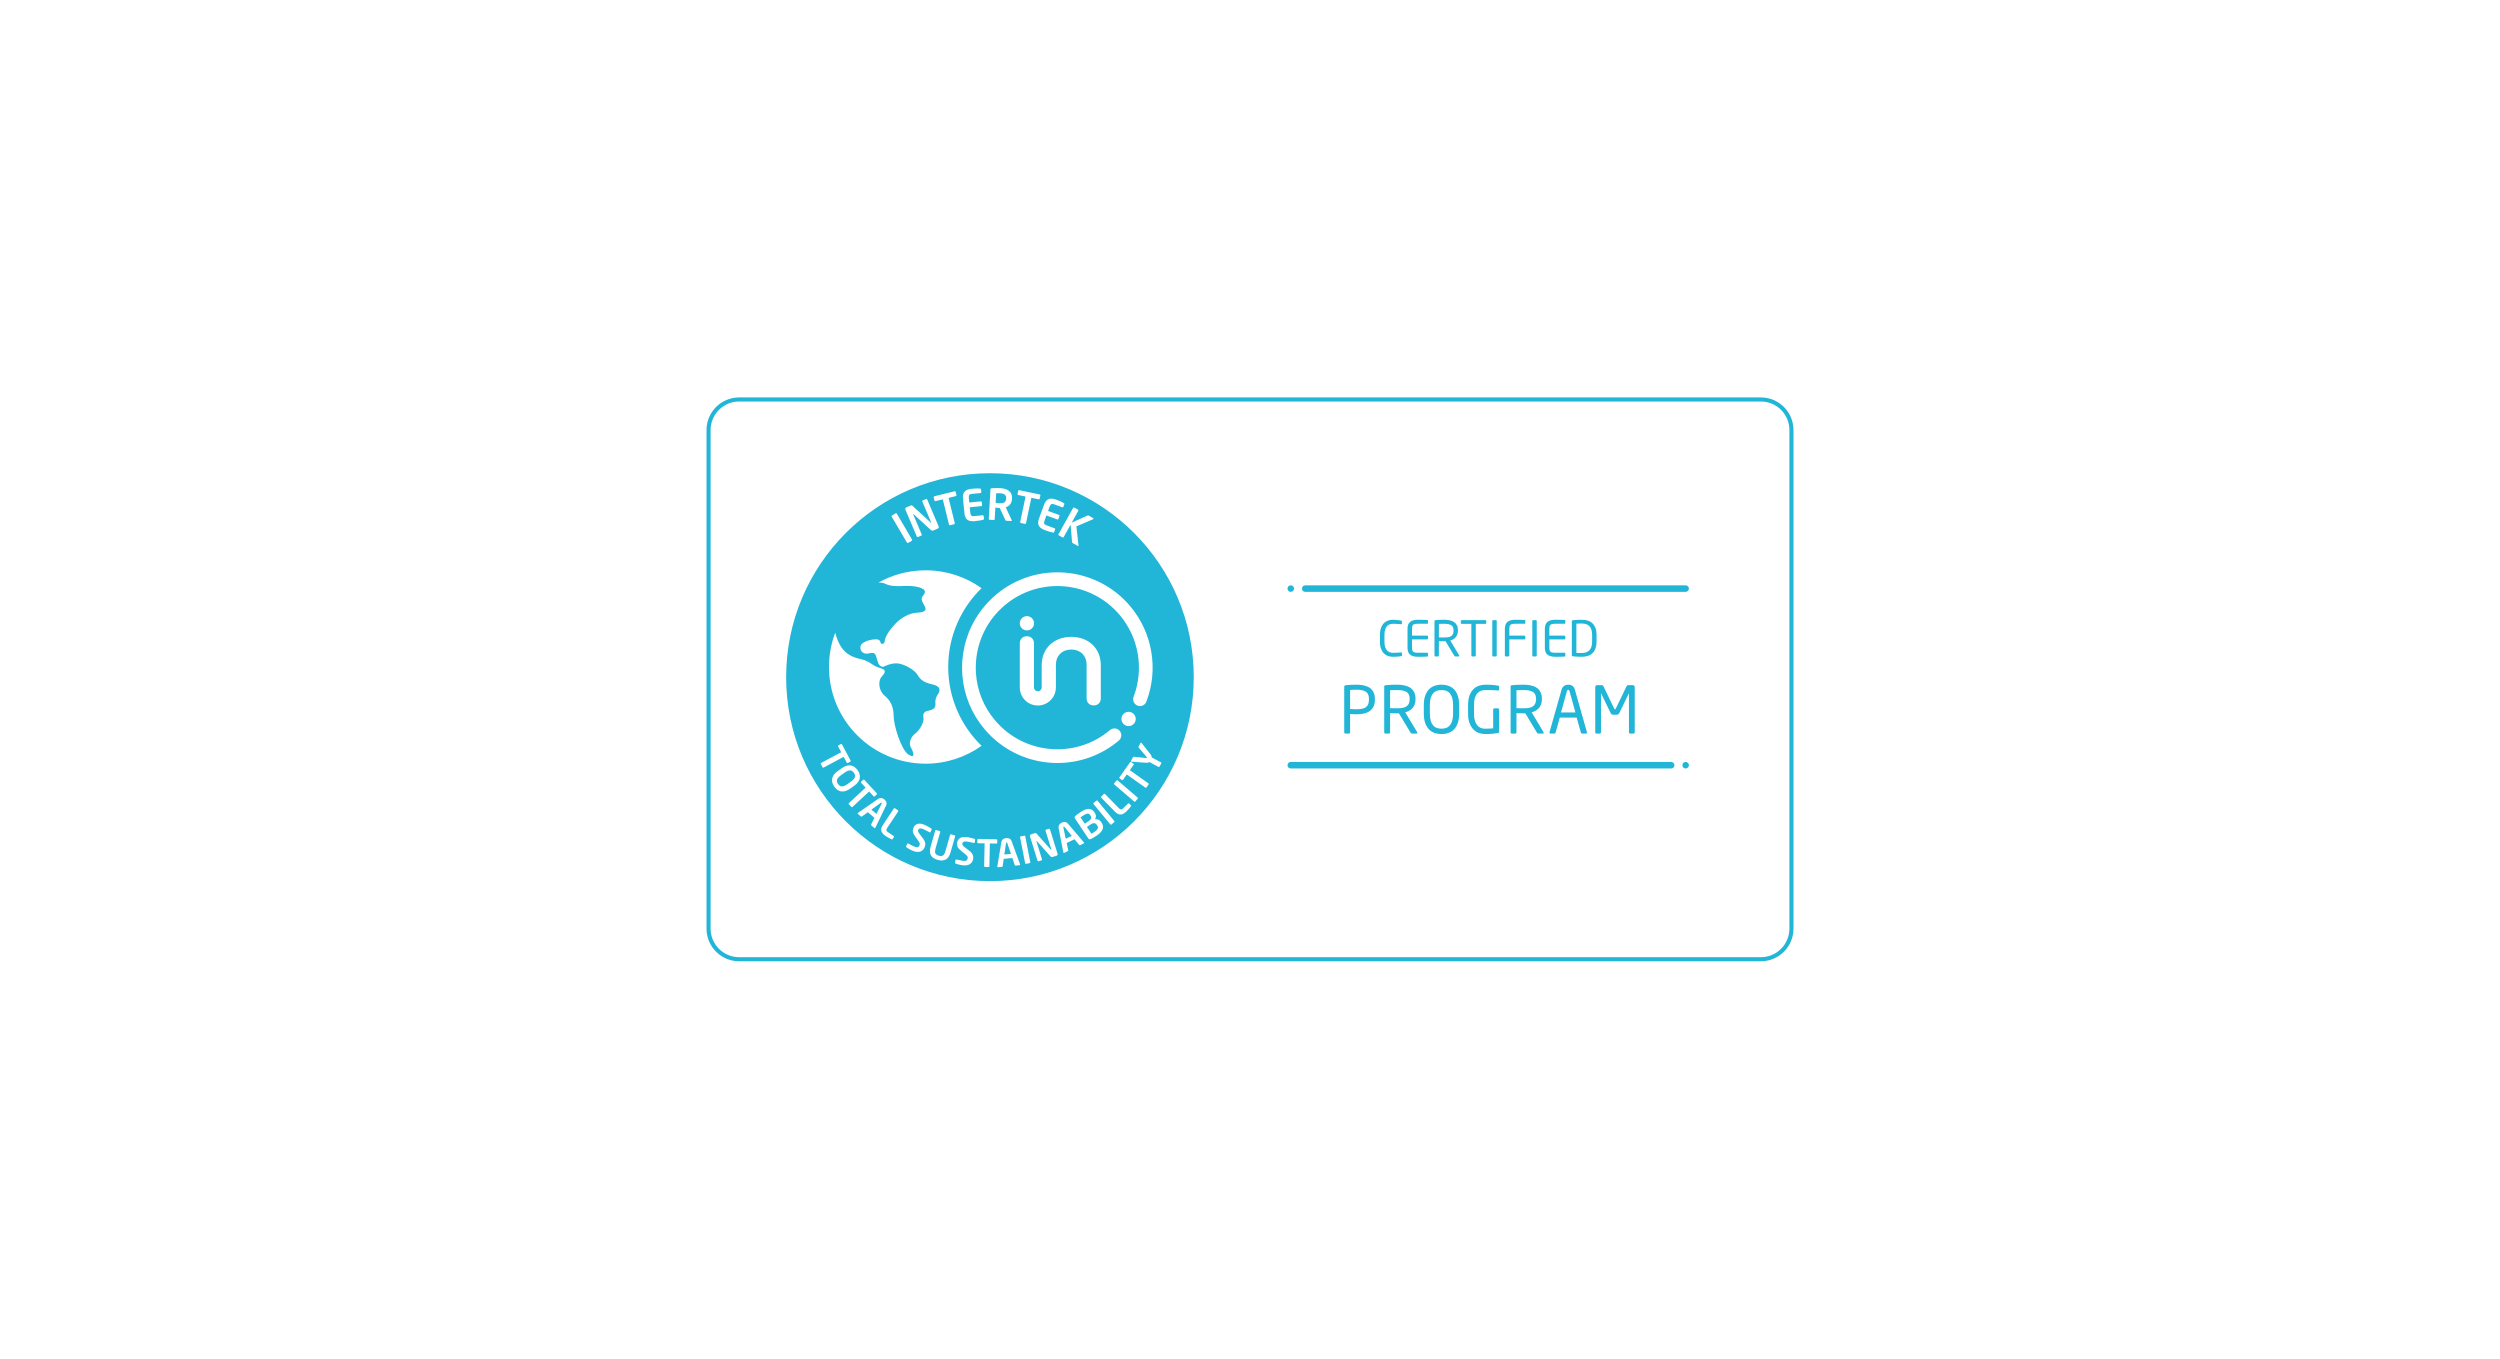 <?xml version="1.0" encoding="UTF-8"?>
<svg xmlns="http://www.w3.org/2000/svg" version="1.1" viewBox="0 0 230 125">
  <defs>
    <style>
      .cls-1 {
        fill: #21b6d7;
      }
    </style>
  </defs>
  <!-- Generator: Adobe Illustrator 28.6.0, SVG Export Plug-In . SVG Version: 1.2.0 Build 709)  -->
  <g>
    <g id="Layer_1">
      <g>
        <path class="cls-1" d="M155.08,70.701c-.04,0-.08-.011-.115-.025-.04-.015-.07-.035-.1-.065-.054-.055-.085-.131-.085-.21s.031-.155.085-.215c.085-.085.215-.11.33-.065.035.015.071.04.095.065.03.03.05.06.065.1.015.035.025.075.025.114,0,.04-.01.075-.025.115-.015.035-.035.07-.065.095-.031.03-.06.05-.095.065-.04.014-.075.025-.115.025h0Z"/>
        <path class="cls-1" d="M153.75,70.7h-35c-.166,0-.3-.134-.3-.3s.134-.3.3-.3h35c.165,0,.3.134.3.3s-.134.3-.3.3Z"/>
        <path class="cls-1" d="M126.489,64.371c0,.252-.042.463-.126.633s-.201.308-.351.414-.327.182-.531.228c-.204.046-.428.069-.672.069-.096,0-.2-.003-.312-.009-.112-.006-.208-.013-.288-.021v1.686c0,.032-.01.06-.03.084s-.046.036-.078.036h-.324c-.032,0-.058-.012-.078-.036s-.03-.052-.03-.084v-4.182c0-.088.048-.138.144-.15.128-.016.282-.028.462-.036s.358-.012.534-.012c.244,0,.468.023.672.069.204.046.381.12.531.222s.267.236.351.402.126.369.126.609c0,0,0,.078,0,.078ZM125.943,64.29c0-.303-.092-.519-.276-.646s-.47-.191-.858-.191c-.092,0-.197.002-.315.006-.118.004-.213.01-.285.018v1.752c.036,0,.08.002.132.006s.106.007.162.009.111.004.165.006.101.003.141.003c.412,0,.704-.07.876-.209s.258-.365.258-.676c0,0,0-.078,0-.078Z"/>
        <path class="cls-1" d="M130.395,67.413c0,.052-.026.078-.078.078h-.384c-.036,0-.065-.003-.087-.009-.022-.006-.045-.029-.069-.069l-1.074-1.788h-.156c-.1,0-.195,0-.285-.003-.09-.002-.215-.007-.375-.015v1.764c0,.032-.01.06-.03.084s-.046.036-.078.036h-.324c-.032,0-.058-.012-.078-.036s-.03-.052-.03-.084v-4.2c0-.044.01-.075.03-.093s.058-.031.114-.039c.064-.008.139-.015.225-.021s.176-.011.27-.015c.094-.004.189-.007.285-.009s.188-.003.276-.003c.236,0,.457.022.663.066.206.044.384.116.534.216s.268.232.354.396.129.368.129.612v.042c0,.168-.023.319-.069.453s-.111.251-.195.351c-.084.101-.184.185-.3.252-.116.068-.242.12-.378.156l1.092,1.823c.012.02.018.038.018.054h0ZM129.687,64.284c0-.301-.096-.51-.288-.626s-.476-.174-.852-.174h-.162c-.06,0-.121,0-.183.003-.062.002-.121.004-.177.006s-.102.005-.138.009v1.65c.132.004.258.007.378.009.12.002.214.003.282.003.184,0,.347-.013.489-.039s.261-.071.357-.135.169-.149.219-.256c.05-.106.075-.242.075-.407v-.042h0Z"/>
        <path class="cls-1" d="M134.241,65.649c0,.332-.04.617-.12.855-.08.238-.192.433-.336.585-.145.152-.316.264-.514.336-.198.072-.416.108-.652.108s-.454-.036-.652-.108c-.199-.072-.37-.184-.514-.336-.144-.152-.257-.347-.339-.585-.083-.238-.124-.523-.124-.855v-.774c0-.332.041-.617.124-.855.082-.238.195-.433.339-.585s.315-.264.514-.336c.198-.072.416-.108.652-.108s.454.036.652.108c.198.072.37.184.514.336.144.152.256.347.336.585s.12.523.12.855v.774ZM133.683,64.874c0-.252-.025-.466-.075-.642-.05-.176-.121-.32-.212-.432s-.203-.193-.335-.243c-.131-.05-.279-.075-.443-.075s-.311.025-.442.075c-.132.05-.245.131-.338.243s-.166.256-.215.432c-.05.176-.075.39-.075.642v.774c0,.252.025.466.075.642.05.176.121.32.212.432.092.112.205.193.338.243.133.05.282.075.445.075s.312-.025.443-.075c.132-.05.244-.131.335-.243.092-.112.163-.256.212-.432.05-.176.075-.39.075-.642v-.774h0Z"/>
        <path class="cls-1" d="M137.811,67.442c-.148.024-.313.045-.495.063s-.415.027-.699.027c-.188,0-.375-.033-.561-.099s-.352-.172-.498-.318-.265-.338-.357-.576-.138-.529-.138-.873v-.804c0-.364.048-.666.144-.906.096-.24.22-.432.372-.576s.324-.245.516-.303c.192-.058.384-.087.576-.087.28,0,.511.009.693.027s.331.037.447.057c.028.004.052.012.072.024.02.012.03.034.03.066v.3c0,.04-.026.06-.078.06h-.024c-.088-.008-.173-.015-.255-.021s-.167-.01-.255-.012-.183-.004-.285-.006-.217-.003-.345-.003c-.14,0-.274.021-.402.062-.128.042-.241.116-.339.222s-.176.248-.234.425-.087.4-.087.668v.803c0,.248.026.458.078.632s.124.316.216.428c.092.112.199.193.321.243s.253.075.393.075c.184,0,.338-.004.462-.012s.222-.016.294-.024v-1.716c0-.032.01-.06.03-.084s.046-.036.078-.036h.324c.032,0,.059.012.081.036s.033.052.033.084v2.02c0,.077-.036.122-.108.134h0Z"/>
        <path class="cls-1" d="M142.023,67.413c0,.052-.026.078-.078.078h-.384c-.036,0-.065-.003-.087-.009-.022-.006-.045-.029-.069-.069l-1.074-1.788h-.156c-.1,0-.195,0-.285-.003-.09-.002-.215-.007-.375-.015v1.764c0,.032-.01.06-.03.084s-.046.036-.078.036h-.324c-.032,0-.058-.012-.078-.036s-.03-.052-.03-.084v-4.2c0-.044.01-.075.03-.093s.058-.031.114-.039c.064-.008.139-.015.225-.021s.176-.011.27-.015c.094-.004.189-.007.285-.009.096-.002.188-.003.276-.003.236,0,.457.022.663.066.206.044.384.116.534.216s.268.232.354.396.129.368.129.612v.042c0,.168-.023.319-.069.453s-.111.251-.195.351c-.084.101-.184.185-.3.252-.116.068-.242.12-.378.156l1.092,1.823c.012.02.018.038.018.054h0ZM141.315,64.284c0-.301-.096-.51-.288-.626s-.476-.174-.852-.174h-.162c-.06,0-.121,0-.183.003-.062.002-.121.004-.177.006s-.102.005-.138.009v1.65c.132.004.258.007.378.009.12.002.214.003.282.003.184,0,.347-.013.489-.039s.261-.071.357-.135.169-.149.219-.256c.05-.106.075-.242.075-.407v-.042h0Z"/>
        <path class="cls-1" d="M146.001,67.394c0,.064-.034.096-.102.096h-.354c-.028,0-.05-.009-.066-.027s-.028-.039-.036-.063l-.39-1.38h-1.554l-.384,1.38c-.008.024-.022.045-.042.063s-.042.027-.066.027h-.354c-.068,0-.102-.032-.102-.096,0-.02.002-.034.006-.042l1.11-3.906c.024-.092.059-.167.105-.225s.097-.104.153-.138.115-.058.177-.072.121-.021.177-.021.114.006.174.018.118.035.174.069.107.08.153.138.081.133.105.225l1.11,3.912c.004.008.006.022.006.042h0ZM144.393,63.573c-.02-.072-.058-.108-.114-.108-.06,0-.1.036-.12.108l-.546,1.974h1.326s-.546-1.974-.546-1.974Z"/>
        <path class="cls-1" d="M150.357,67.455c-.024.024-.051.036-.083.036h-.291c-.031,0-.059-.012-.083-.036-.023-.024-.036-.052-.036-.084v-3.558c0-.012-.002-.018-.006-.018s-.008.004-.012.012l-.86,1.776c-.032.06-.066.104-.102.132s-.092.042-.168.042h-.277c-.076,0-.132-.014-.168-.042s-.07-.072-.102-.132l-.86-1.776c-.004-.008-.008-.012-.012-.012s-.006.006-.006.018v3.558c0,.032-.012.06-.036.084s-.051.036-.083.036h-.291c-.032,0-.06-.012-.083-.036s-.036-.052-.036-.084v-4.164c0-.048.017-.089.051-.123.033-.034.074-.051.122-.051h.386c.056,0,.097.007.124.021.026.014.049.041.069.081l.993,2.058c.02.044.044.066.072.066s.052-.022.072-.066l.993-2.058c.02-.04.043-.067.069-.081s.067-.021.124-.021h.386c.047,0,.088.017.122.051s.051.075.051.123v4.164c0,.032-.012.06-.036.084h-.003Z"/>
        <path class="cls-1" d="M128.956,60.337c-.018.013-.039.023-.063.029-.049.009-.096.017-.144.024-.048.008-.101.014-.158.018s-.121.008-.193.011c-.072.003-.156.005-.252.005-.138,0-.277-.021-.419-.063-.141-.042-.269-.116-.382-.222-.115-.107-.207-.249-.28-.427-.072-.178-.108-.404-.108-.677v-.625c0-.276.036-.503.108-.681.073-.178.165-.32.28-.426.114-.105.241-.178.382-.221s.281-.063.419-.063c.144,0,.281.008.411.025.131.017.245.032.344.047.048.007.073.026.073.059v.229c0,.015-.003.028-.009.036-.006.009-.021.014-.045.014h-.013c-.042-.003-.092-.007-.15-.011-.059-.005-.121-.01-.189-.014s-.137-.008-.21-.011c-.072-.003-.141-.004-.207-.004-.111,0-.214.017-.308.052-.094.034-.177.091-.247.171s-.126.184-.166.315-.061.292-.061.484v.625c0,.189.02.348.061.479.04.131.096.236.166.315.071.08.153.137.247.174.094.036.198.054.308.054.063,0,.13,0,.2-.004.071-.003.14-.007.207-.01s.13-.007.187-.011c.057-.004.106-.008.148-.011h.018c.048,0,.072.024.072.073v.184c0,.028-.009.048-.027.061v-.002h0Z"/>
        <path class="cls-1" d="M131.362,60.379c-.007.012-.019.02-.034.022-.042.007-.099.01-.171.011-.073,0-.149.004-.232.007s-.165.005-.249.005h-.225c-.318,0-.557-.065-.718-.194s-.241-.344-.241-.643v-1.733c0-.3.08-.514.241-.643.16-.129.4-.194.718-.194.066,0,.14,0,.223.003s.164.003.245.004.158.004.229.009c.073.004.132.008.18.011.015.003.026.01.034.022.007.012.011.026.011.041v.225c0,.036-.017.054-.049.054h-.868c-.12,0-.216.008-.288.024-.072.017-.128.044-.166.081-.039.038-.065.087-.078.146s-.02.132-.02.216v.625h1.382c.024,0,.045.009.063.027.018.017.027.038.027.062v.169c0,.024-.009.045-.027.062-.018.018-.039.027-.063.027h-1.382v.759c0,.087.007.16.02.219s.039.107.078.145c.039.038.094.065.166.081.073.017.168.025.288.025h.868c.033,0,.049.018.049.053v.229c0,.015-.004.029-.011.041h0v.002Z"/>
        <path class="cls-1" d="M134.258,60.334c0,.039-.02.059-.059.059h-.288c-.027,0-.049-.003-.065-.007s-.034-.021-.052-.052l-.805-1.341h-.117c-.075,0-.146,0-.214-.003-.067,0-.161-.005-.281-.011v1.323c0,.024-.007.045-.022.063s-.034.027-.059.027h-.243c-.024,0-.044-.009-.059-.027s-.022-.039-.022-.063v-3.15c0-.032.007-.056.022-.069s.044-.024.086-.029c.048-.007.104-.011.169-.016.064-.004.132-.008.202-.011.071-.003.142-.005.214-.007.073,0,.141-.003.207-.003.177,0,.343.017.497.05.155.032.288.087.401.162.113.075.201.174.265.298s.097.276.097.459v.031c0,.126-.018.24-.052.34s-.084.188-.146.263c-.063.075-.138.138-.225.19-.087.051-.182.09-.283.117l.819,1.367c.009.015.013.029.013.041h0ZM133.727,57.988c0-.226-.072-.382-.216-.469s-.357-.131-.639-.131h-.121c-.045,0-.091,0-.137.002s-.091.003-.133.005-.076.003-.104.007v1.238c.099.003.194.006.284.007s.16.002.212.002c.138,0,.26-.01.367-.029s.196-.053.268-.101.127-.112.164-.192.056-.181.056-.305v-.031h0v-.003h-.001Z"/>
        <path class="cls-1" d="M136.651,57.396h-.878v2.906c0,.024-.008.045-.022.063-.015.018-.035.027-.059.027h-.247c-.024,0-.044-.009-.059-.027s-.022-.039-.022-.063v-2.906h-.878c-.024,0-.045-.006-.063-.017s-.027-.03-.027-.053v-.196c0-.024.009-.043.027-.058s.039-.022.063-.022h2.164c.057,0,.086.027.086.08v.196c0,.048-.029.071-.086.071h.001Z"/>
        <path class="cls-1" d="M137.677,60.366c-.015.018-.035.027-.059.027h-.247c-.024,0-.044-.009-.059-.027s-.022-.039-.022-.063v-3.168c0-.024.007-.045.022-.061.015-.016.035-.024.059-.024h.247c.024,0,.044.008.059.024.015.017.022.037.022.061v3.168c0,.024-.008.045-.022.063Z"/>
        <path class="cls-1" d="M140.301,58.8c-.018.018-.039.027-.063.027h-1.382v1.476c0,.024-.009.045-.027.063s-.039.027-.063.027h-.229c-.024,0-.045-.009-.063-.027s-.027-.039-.027-.063v-2.448c0-.3.08-.514.241-.643.16-.129.4-.194.718-.194.066,0,.14,0,.223.003s.164.003.245.004.158.004.229.009c.073.004.132.008.18.011.015.003.026.01.034.022.007.012.011.026.011.041v.225c0,.036-.017.054-.049.054h-.868c-.12,0-.216.008-.288.024-.072.017-.128.044-.166.081-.039.038-.065.087-.078.146s-.02.132-.02.216v.625h1.382c.024,0,.045.009.063.027.018.017.027.038.027.062v.169c0,.024-.009.045-.027.062h-.003Z"/>
        <path class="cls-1" d="M141.358,60.366c-.015.018-.035.027-.059.027h-.247c-.024,0-.044-.009-.059-.027s-.022-.039-.022-.063v-3.168c0-.024.007-.045.022-.061.015-.016.035-.024.059-.024h.247c.024,0,.044.008.059.024.015.017.022.037.022.061v3.168c0,.024-.008.045-.022.063Z"/>
        <path class="cls-1" d="M143.997,60.379c-.007.012-.019.02-.034.022-.042.007-.099.01-.171.011-.073,0-.149.004-.232.007s-.165.005-.249.005h-.225c-.318,0-.557-.065-.718-.194s-.241-.344-.241-.643v-1.733c0-.3.08-.514.241-.643.16-.129.4-.194.718-.194.066,0,.14,0,.223.003s.164.003.245.004.158.004.229.009c.073.004.132.008.18.011.015.003.026.01.034.022.007.012.011.026.011.041v.225c0,.036-.017.054-.049.054h-.868c-.12,0-.216.008-.288.024-.072.017-.128.044-.166.081-.039.038-.065.087-.078.146s-.02.132-.02.216v.625h1.382c.024,0,.045.009.063.027.018.017.027.038.027.062v.169c0,.024-.009.045-.027.062-.018.018-.039.027-.063.027h-1.382v.759c0,.087.007.16.02.219s.039.107.078.145c.039.038.094.065.166.081.073.017.168.025.288.025h.868c.033,0,.049.018.049.053v.229c0,.015-.004.029-.011.041h0v.002Z"/>
        <path class="cls-1" d="M146.884,59.025c0,.24-.032.448-.096.625s-.156.323-.274.437c-.118.115-.261.198-.429.254s-.355.083-.562.083c-.088,0-.172-.002-.255-.005s-.16-.007-.234-.011c-.074-.004-.138-.009-.196-.013-.057-.005-.102-.01-.135-.016-.063-.009-.094-.046-.094-.112v-3.091c0-.066.031-.104.094-.113.033-.006.078-.011.135-.015s.122-.01.196-.014c.073-.004.151-.008.234-.011s.167-.004.255-.004c.207,0,.395.027.562.081.168.053.311.139.429.254s.21.26.274.437c.064.176.096.385.096.628v.608h0v-.002ZM146.475,58.415c0-.205-.024-.375-.074-.51-.049-.135-.117-.243-.202-.323-.085-.08-.185-.135-.3-.169s-.24-.049-.374-.049c-.105,0-.196,0-.271.002s-.152.006-.227.011v2.687c.072.007.146.01.224.01h.274c.134,0,.259-.017.374-.05s.215-.09.3-.171c.086-.081.153-.188.202-.323s.074-.302.074-.507v-.608h0Z"/>
        <path class="cls-1" d="M118.75,54.451c-.08,0-.155-.03-.21-.09-.06-.055-.09-.13-.09-.21s.03-.16.085-.215c.03-.025.065-.045.1-.06.111-.05.24-.02.325.06.06.055.09.135.09.215s-.03.155-.09.21c-.055.06-.13.09-.21.09h0Z"/>
        <path class="cls-1" d="M155.079,54.45h-35c-.166,0-.3-.135-.3-.3s.134-.3.3-.3h35c.165,0,.3.135.3.3s-.134.3-.3.3Z"/>
        <path class="cls-1" d="M97.857,76.054h0c-.031.014-.034.032-.027.072l.221,1.036.55-.264-.67-.819c-.027-.032-.043-.041-.075-.024"/>
        <path class="cls-1" d="M100.919,75.9h0c-.105-.159-.286-.25-.557-.068l-.368.245.423.632c.069-.046.18-.111.24-.152.37-.248.423-.418.288-.62l-.027-.039h0v.002h0Z"/>
        <path class="cls-1" d="M100.326,75.034h0l-.027-.039c-.134-.202-.314-.19-.682.056-.069.048-.149.104-.209.146l.391.584.365-.243c.269-.18.259-.358.161-.505"/>
        <path class="cls-1" d="M92.605,77.507h0c-.036.002-.043.017-.05.06l-.153,1.046.607-.056-.343-1.002c-.014-.039-.027-.053-.06-.048"/>
        <path class="cls-1" d="M92.564,45.87h0l.002-.033c.017-.295-.173-.432-.567-.457-.082-.005-.278-.007-.35-.002l-.05.885c.062.007.284.029.35.031.403.024.596-.077.615-.423"/>
        <path class="cls-1" d="M78.558,71.095h0c-.197-.277-.458-.291-.831-.027l-.379.271c-.372.264-.444.516-.245.793.197.279.456.293.829.027l.379-.271c.372-.264.444-.514.247-.793"/>
        <path class="cls-1" d="M81.105,73.861h0c-.027-.021-.043-.019-.08.005l-.858.62.466.396.478-.942c.019-.039.019-.057-.007-.079"/>
        <path class="cls-1" d="M91.075,43.536h0c-10.356,0-18.75,8.402-18.75,18.763s8.394,18.765,18.75,18.765,18.75-8.402,18.75-18.765-8.394-18.763-18.75-18.763M98.833,46.694h0l.339.19c.039.021.055.068.034.104l-.61,1.096,1.474-.663c.029-.014.055-.005.093.017l.391.219c.046.024.057.053.043.077-.009.017-.031.034-.055.044l-1.515.649.194,1.74c.002.024,0,.041-.005.051-.012.021-.034.021-.069.003l-.461-.257c-.041-.021-.055-.044-.057-.081l-.134-1.612-.637,1.144c-.021.038-.069.051-.108.029l-.339-.19c-.039-.019-.053-.067-.031-.105l1.347-2.42c.021-.038.067-.048.105-.029M97.189,45.975h0c.439.161.571.248.682.307.053.029.065.053.046.106l-.086.236c-.014.041-.06.062-.101.048l-.754-.276c-.214-.077-.319-.031-.409.212l-.146.401,1.004.365c.041.014.06.06.046.101l-.096.267c-.014.041-.06.062-.101.048l-1.004-.368-.173.479c-.089.243-.039.346.175.426l.754.277c.041.014.062.06.048.101l-.086.236c-.019.053-.046.065-.104.051-.125-.024-.281-.044-.721-.205-.482-.176-.81-.442-.579-1.072l.471-1.29c.23-.63.651-.623,1.133-.447M93.613,45.456h0l.065-.303c.007-.043.048-.068.091-.057l1.885.396c.043.007.069.045.062.089l-.065.305c-.009.041-.05.062-.091.053l-.675-.142-.493,2.341c-.007.044-.05.069-.091.06l-.382-.08c-.043-.01-.069-.051-.062-.094l.493-2.341-.675-.142c-.043-.009-.072-.043-.062-.087M91.12,45.028h0c.005-.077.055-.104.134-.111.204-.019.485-.021.773-.007.605.036,1.119.283,1.081.957l-.002.033c-.024.418-.248.665-.576.774l.55,1.185c.007.012.007.024.007.031-.002.027-.019.045-.05.044l-.48-.027c-.043-.003-.055-.044-.072-.084l-.507-1.082-.055-.005c-.104-.005-.259-.026-.348-.036l-.062,1.067c-.002.044-.036.077-.079.074l-.394-.021c-.043-.005-.077-.041-.072-.084l.153-2.708h-.001ZM91.291,55.017h0v-.003.003c.012-.012.024-.024.036-.034l.005-.005c.009-.007.019-.017.029-.027.084-.077.171-.154.259-.229,3.692-3.122,9.235-2.656,12.354,1.041,2.056,2.437,2.63,5.806,1.494,8.789-.125.327-.487.491-.812.366-.326-.123-.49-.488-.365-.812.972-2.557.482-5.441-1.28-7.529-2.671-3.163-7.417-3.562-10.58-.889-.091.077-.178.154-.264.236l-.012.01c-.339.317-.646.661-.917,1.028-.034.045-.067.091-.098.137-.065.089-.127.181-.188.274-.144.223-.274.454-.391.692-.421.841-.682,1.764-.764,2.73-.031.363-.036.723-.014,1.079.093,1.613.699,3.143,1.761,4.398.053.065.111.125.166.188.116.13.236.257.361.377l.002.002c2.736,2.637,7.088,2.828,10.049.325.266-.223.663-.193.889.075.223.267.192.664-.075.889-1.643,1.389-3.653,2.067-5.651,2.067-2.202,0-4.39-.825-6.064-2.428-.223-.214-.435-.44-.639-.68-1.203-1.423-1.904-3.153-2.044-4.975-.036-.469-.036-.944.005-1.42.069-.841.26-1.653.552-2.42.021-.058.043-.115.067-.173.12-.291.252-.574.403-.851.041-.077.084-.156.13-.233.104-.176.211-.348.326-.517.091-.137.189-.271.291-.404.014-.017.029-.036.043-.053.091-.12.188-.236.288-.351.201-.236.421-.459.648-.673M104.488,66.142h0c0,.366-.296.659-.658.659s-.658-.293-.658-.659c0-.363.296-.656.658-.656s.658.293.658.656M98.558,59.758h0c-.831,0-1.415.558-1.415,1.413v2.074c0,.031-.002.062-.005.093-.048.875-.773,1.569-1.66,1.569-.917,0-1.657-.745-1.657-1.663v-4.057c0-.37.248-.653.653-.653s.651.284.651.653v4.057h.002c0,.197.159.355.355.355.192,0,.346-.152.355-.339,0-.007-.002-.012-.002-.017v-2.05c0-1.545,1.129-2.603,2.721-2.603s2.718,1.058,2.718,2.603v3.054c0,.368-.25.653-.653.653s-.653-.286-.653-.653v-3.079c0-.855-.581-1.413-1.412-1.413M93.82,57.343h0c0-.363.293-.659.655-.659s.658.295.658.659-.296.656-.658.656-.655-.293-.655-.656M89.418,44.968h0c.466-.048.622-.026.75-.019.06.002.082.019.086.075l.027.25c.005.043-.029.082-.072.087l-.8.08c-.226.021-.3.111-.276.368l.043.423,1.061-.104c.043-.005.082.026.086.069l.029.283c.002.041-.029.082-.072.084l-1.062.106.051.507c.027.26.115.33.344.305l.8-.08c.043-.003.082.029.086.072l.024.25c.005.056-.012.077-.069.091-.125.031-.274.081-.739.128-.509.051-.92-.045-.985-.714l-.137-1.368c-.065-.668.317-.844.826-.894M85.959,45.658h0l1.868-.462c.043-.009.084.012.094.056l.074.303c.012.041-.017.077-.058.087l-.67.166.572,2.322c.01.044-.014.087-.058.096l-.379.094c-.041.01-.084-.017-.094-.058l-.572-2.324-.67.166c-.041.009-.084-.007-.094-.05l-.074-.303c-.01-.041.017-.08.06-.092M83.378,46.679h0l.392-.166c.077-.033.125-.029.209.048l1.635,1.505c.017.017.031.021.043.017.007-.003.012-.017.003-.038l-.809-1.908c-.017-.041,0-.082.041-.099l.312-.132c.038-.017.08,0,.096.038l1.055,2.483c.034.08-.005.173-.084.206l-.365.154c-.089.038-.163.069-.278-.036l-1.554-1.425c-.019-.017-.034-.019-.045-.014-.01.005-.014.014-.005.036l.774,1.826c.017.038.003.084-.036.101l-.31.13c-.038.017-.087,0-.104-.041l-1.052-2.478c-.034-.08.005-.173.084-.207M82.064,47.424h0l.336-.197c.038-.024.084-.014.105.024l1.405,2.392c.021.038.01.087-.029.108l-.336.199c-.036.021-.084.007-.105-.029l-1.405-2.393c-.021-.036-.007-.081.029-.104M76.843,58.208h0c.096.428.317,1.034.673,1.487.555.704,1.302.858,1.837.986.535.13.865.449,1.172.608.308.156.586.183.761.301.177.118.163.31-.176.67-.338.361-.293,1.264.264,1.731.557.464.84,1.021.84,1.88s.699,3.137,1.378,3.56c.68.425.427-.289.214-.649-.214-.363-.065-.947.386-1.286.451-.336.822-1.084.771-1.399s-.021-.586.295-.673c.319-.084.855-.139.802-.652s.173-.807.173-.807c.593-.827-.278-.959-.66-1.052-.385-.094-.86-.301-1.119-.764-.26-.462-.98-.906-1.655-1.081-.673-.178-1.51.269-1.51.269-.06.027-.365.01-.494-.346-.293-.802-.132-1.045-.947-.868-.295.065-.718-.104-.691-.596.024-.49.939-.712,1.458-.712s.293.493.576.418.149-.305.319-.652c.173-.346.351-.646.86-1.192.55-.589,1.352-.988,1.926-1.014,1.412-.069.682-.618.528-1.108-.132-.42.204-.423.264-.788.069-.435-1.052-.608-1.803-.574-.591.027-.744.027-1.045.003-.836-.072-.726-.319-1.417-.315,1.282-.716,2.76-1.125,4.333-1.125,1.919,0,3.696.608,5.147,1.642-1.89,1.836-3.067,4.408-3.067,7.253s1.177,5.415,3.067,7.251c-1.451,1.036-3.228,1.644-5.147,1.644-4.909,0-8.889-3.982-8.889-8.895,0-1.111.204-2.173.574-3.153M75.673,70.59h0l-.161-.303c-.019-.034-.007-.077.027-.093l1.851-.99-.286-.536c-.017-.034-.01-.072.024-.091l.24-.127c.034-.019.072-.005.091.029l.8,1.5c.017.034.007.075-.027.091l-.24.13c-.034.017-.069.002-.089-.031l-.286-.539-1.851.99c-.034.019-.077.005-.094-.029M76.761,72.379h0c-.334-.468-.317-.993.302-1.435l.382-.271c.619-.44,1.119-.286,1.453.18.331.466.315.99-.305,1.432l-.379.271c-.619.442-1.122.289-1.453-.178M78.324,74.238h0l-.233-.252c-.027-.029-.024-.072.005-.098l1.539-1.428-.413-.444c-.027-.029-.031-.068-.003-.093l.199-.188c.029-.024.069-.021.096.007l1.155,1.245c.024.029.027.069-.003.096l-.199.188c-.029.024-.067.019-.094-.009l-.413-.444-1.539,1.428c-.029.024-.072.024-.098-.005M80.52,76.171h0c-.021.027-.06.027-.087.002l-.278-.238c-.024-.021-.027-.06-.012-.089l.305-.603-.605-.519-.548.396c-.027.019-.065.021-.089,0l-.281-.238c-.027-.024-.031-.06-.007-.086,0-.002.007-.005.012-.009l1.842-1.278c.274-.19.483-.05.598.046.113.096.281.284.137.582l-.978,2.019c-.005.007-.007.014-.01.017M82.638,74.647h0l-1.008,1.514c-.128.193-.108.289.06.399l.531.354c.034.021.041.065.021.096l-.125.185c-.027.041-.048.043-.096.021-.101-.036-.365-.185-.519-.286-.375-.25-.601-.546-.274-1.036l1.008-1.514c.019-.034.062-.041.096-.019l.286.19c.031.021.041.065.019.096M85.524,76.577h0c-.199-.111-.403-.216-.61-.307-.236-.104-.37-.065-.433.077-.048.105-.021.193.135.396l.288.382c.264.346.267.589.156.841-.142.319-.493.572-1.129.291-.238-.105-.399-.204-.535-.305-.029-.021-.048-.056-.034-.091l.101-.226c.017-.036.055-.048.089-.034.023.01.024.01.005.002.12.072.43.229.548.279.284.125.413.062.495-.12.055-.125.021-.214-.132-.43l-.31-.435c-.219-.305-.216-.524-.118-.745.153-.348.469-.512,1.059-.25.209.091.487.252.583.327.029.019.045.053.031.084l-.104.236c-.014.032-.048.046-.08.032-.021-.009-.023-.01-.007-.002M86.26,79.108h0c-.538-.154-.85-.498-.646-1.207l.427-1.493c.01-.036.048-.056.084-.043l.331.093c.036.012.058.046.048.084l-.427,1.493c-.111.38-.067.586.293.69.361.104.504-.05.612-.428l.43-1.495c.01-.036.048-.056.084-.043l.331.093c.036.012.058.046.048.084l-.427,1.493c-.204.709-.651.832-1.189.678M89.715,77.248h0l-.036.255c-.005.034-.034.057-.068.053-.003-.002-.006-.002-.007-.002-.223-.053-.449-.098-.673-.132-.254-.036-.372.039-.396.193-.014.113.034.19.238.346l.379.289c.348.264.416.498.377.766-.051.346-.319.685-1.007.586-.257-.039-.44-.089-.601-.149-.031-.012-.06-.041-.055-.079l.036-.245c.005-.039.041-.062.074-.057.003.002.006.002.007.002.135.036.476.104.603.123.308.043.416-.053.444-.252.019-.132-.036-.211-.245-.377l-.413-.336c-.293-.233-.351-.444-.315-.685.053-.377.312-.62.951-.527.228.034.538.113.651.156.034.012.057.041.053.075M91.743,77.55h0c0,.039-.031.062-.069.06l-.607-.012-.043,2.1c-.002.039-.034.068-.072.068l-.343-.007c-.039,0-.067-.034-.067-.069l.043-2.1-.607-.014c-.039,0-.068-.024-.068-.062l.005-.274c.002-.039.034-.065.072-.062l1.695.034c.039.002.069.029.069.068l-.007.274h0v-.004h0ZM93.793,79.6h0l-.365.034c-.031.002-.062-.021-.072-.053l-.218-.641-.795.075-.098.671c-.005.031-.029.06-.06.065l-.368.034c-.034.002-.065-.019-.067-.053,0-.005.002-.012.002-.019l.368-2.214c.053-.327.298-.382.446-.394.149-.014.401-.007.514.307l.766,2.107c0,.007.005.012.005.017.002.034-.021.06-.057.065M94.733,79.406h0l-.339.068c-.036.007-.075-.019-.082-.056l-.466-2.391c-.007-.039.019-.072.055-.079l.339-.065c.039-.007.075.014.082.05l.466,2.391c.007.039-.019.075-.055.082M97.207,78.725h0l-.334.104c-.079.027-.149.048-.24-.056l-1.235-1.382c-.017-.017-.029-.019-.039-.017-.009.002-.014.012-.007.031l.514,1.663c.012.036-.005.075-.041.086l-.284.086c-.036.012-.075-.009-.086-.046l-.699-2.257c-.024-.072.017-.152.091-.173l.358-.113c.069-.021.113-.012.178.062l1.299,1.459c.012.014.027.021.036.017.005-.002.012-.014.007-.034l-.541-1.74c-.012-.036.007-.069.043-.082l.286-.089c.036-.009.072.007.082.043l.701,2.262c.024.072-.017.152-.091.173M99.702,77.598h0l-.332.161c-.027.012-.065,0-.084-.024l-.43-.524-.718.346.139.661c.009.031-.005.069-.034.082l-.332.161c-.031.014-.068.005-.082-.027,0-.005,0-.012-.005-.017l-.425-2.204c-.065-.327.146-.461.281-.527.134-.065.375-.146.589.108l1.453,1.709c.002.007.009.012.009.014.014.031,0,.065-.031.079M100.879,76.889h0c-.236.156-.421.257-.521.3-.108.046-.171.043-.243-.062l-1.208-1.814c-.069-.104-.057-.166.027-.243.067-.06.238-.2.464-.351.521-.348.989-.442,1.278-.007l.039.057c.127.19.152.418.024.611.225-.041.428.036.571.252l.034.048c.305.459.072.851-.464,1.209M102.512,75.638h0l-.266.218c-.029.024-.072.019-.096-.009l-1.549-1.882c-.024-.029-.017-.069.012-.093l.266-.218c.029-.024.069-.024.093.007l1.549,1.88c.024.032.019.075-.009.098M104.042,74.179h0c-.057.091-.257.319-.389.45-.322.315-.655.473-1.069.053l-1.273-1.3c-.027-.027-.027-.069.002-.096l.245-.243c.027-.027.072-.024.098.002l1.273,1.3c.159.164.257.164.401.021l.457-.447c.027-.027.072-.027.098.002l.153.156c.036.036.031.057.002.101M104.671,73.477h0l-.223.262c-.024.029-.069.031-.098.007l-1.847-1.586c-.029-.024-.029-.068-.005-.096l.223-.262c.024-.029.067-.034.096-.009l1.847,1.586c.029.027.031.069.007.098M105.673,72.167h0l-.2.281c-.021.032-.065.039-.096.017l-1.713-1.214-.35.495c-.021.031-.06.043-.091.021l-.223-.159c-.031-.021-.036-.062-.014-.093l.98-1.387c.024-.031.065-.041.096-.019l.221.159c.031.021.034.06.012.091l-.35.498,1.713,1.214c.031.021.039.065.017.096M106.679,70.53h0c-.019.034-.06.043-.093.027l-.855-.452c-.062.053-.156.082-.322.068l-1.306-.096c-.009-.002-.021-.005-.027-.007-.027-.014-.039-.043-.021-.075l.18-.341c.014-.027.05-.036.079-.031l1.107.113c.062.007.082-.007.089-.019.007-.014.007-.039-.031-.086l-.718-.851c-.019-.024-.031-.057-.017-.084l.178-.339c.017-.031.048-.041.072-.029.009.005.014.012.021.019l.814,1.028c.105.13.134.223.125.305l.857.454c.034.017.048.056.029.089l-.161.307h0Z"/>
        <path class="cls-1" d="M162,36.938c1.448,0,2.625,1.178,2.625,2.625v45.874c0,1.447-1.177,2.625-2.625,2.625h-94c-1.448,0-2.625-1.178-2.625-2.625v-45.874c0-1.448,1.177-2.625,2.625-2.625h94M162,36.563h-94c-1.657,0-3,1.343-3,3v45.874c0,1.657,1.343,3,3,3h94c1.657,0,3-1.343,3-3v-45.874c0-1.657-1.343-3-3-3h0Z"/>
      </g>
    </g>
  </g>
</svg>